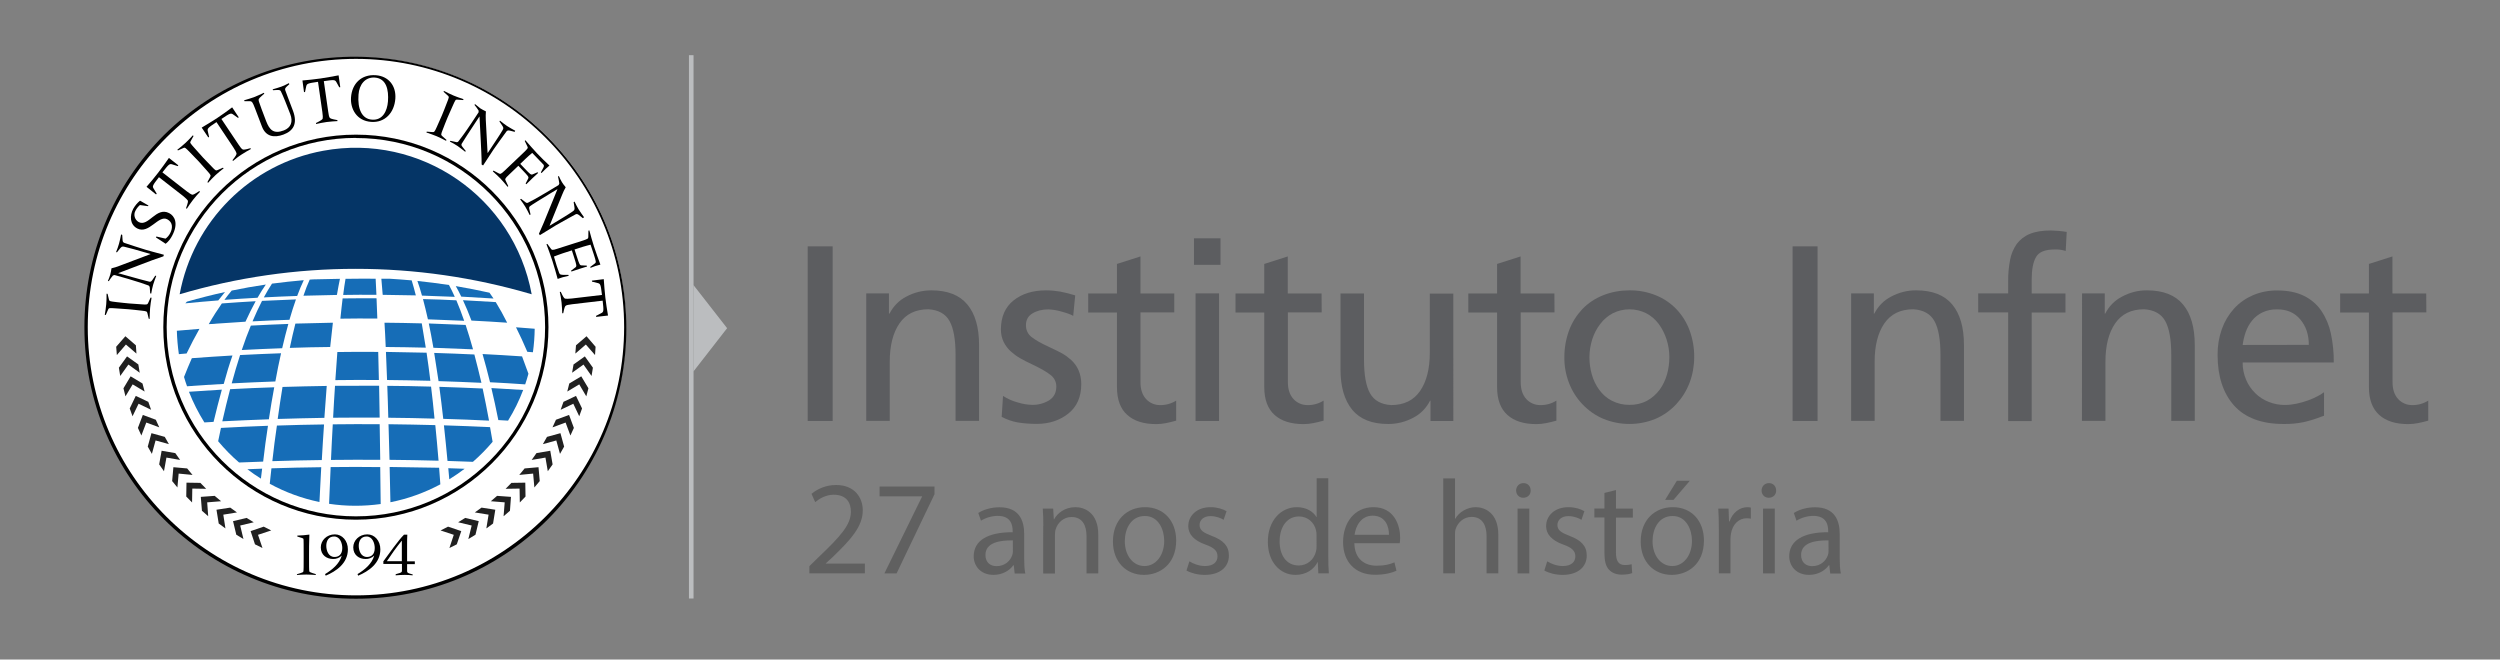 <?xml version="1.0" encoding="utf-8"?>
<!-- Generator: Adobe Illustrator 23.0.1, SVG Export Plug-In . SVG Version: 6.00 Build 0)  -->
<svg version="1.1" id="Layer_1" xmlns="http://www.w3.org/2000/svg" xmlns:xlink="http://www.w3.org/1999/xlink" x="0px" y="0px"
	 viewBox="0 0 2233.5 589.2" style="enable-background:new 0 0 2233.5 589.2;" xml:space="preserve">
<rect x="0" y="0" width="2233.5" height="589.2" fill="#808080" stroke="none"/>
<style type="text/css">
	.st0{fill:#5C5D60;}
	.st1{fill:#BBBDBF;}
	.st2{fill-rule:evenodd;clip-rule:evenodd;fill:#BBBDBF;}
	.st3{fill:#FFFFFF;}
	.st4{fill:#053566;}
	.st5{fill:#166DB7;}
	.st6{fill:#202020;}
	.st7{fill:#606060;}
</style>
<title>infnet_versão principal</title>
<path class="st0" d="M721.6,220.1h22.3v156h-22.3V220.1z"/>
<path class="st0" d="M773.9,262.1h20.3v18.1h0.5c3.3-6.5,8.5-11.9,15-15.2c6.8-3.7,14.5-5.6,22.3-5.6c14.5,0,25.2,4.2,32.2,12.6
	c7,8.4,10.5,20.5,10.5,36.3v67.7h-21v-59c0-13.7-1.8-23.8-5.4-30.2c-3.6-6.4-9.8-9.9-18.8-10.5c-11.5,0-20.1,4.2-25.9,12.6
	c-5.8,8.4-8.7,19.9-8.7,34.3v52.8h-21L773.9,262.1z"/>
<path class="st0" d="M896.1,353.7c4.1,2.7,8.7,4.7,13.4,5.9c4.1,1.3,8.4,2,12.7,2.1c5.3,0.1,10.5-1.3,15-4c4.3-2.7,6.5-6.8,6.5-12.3
	c0.1-4-1.8-7.9-5-10.3c-3.3-2.7-8.6-5.7-15.8-9.2c-4.8-2.2-8.6-4.2-11.4-5.8c-3-1.7-5.7-3.7-8.3-6c-2.7-2.4-4.9-5.3-6.5-8.5
	c-1.7-3.5-2.5-7.3-2.5-11.2c0-11.3,3.8-20,11.3-26s17.2-9,29-9c4.3,0,8.5,0.4,12.7,1.1c4.5,0.9,9,2,13.4,3.4l-1.8,18.3
	c-2.2-1.3-5.8-2.6-10.7-3.9c-3.7-1.1-7.5-1.7-11.4-1.9c-5.7,0-10.4,1.2-14.3,3.6c-3.7,2.1-5.9,6-5.8,10.3c-0.2,4.2,1.7,8.3,5,10.8
	c3.3,2.6,8.5,5.6,15.5,8.8c4.6,2.1,8.4,4,11.4,5.6c3.1,1.7,5.9,3.8,8.5,6.1c2.7,2.5,5,5.6,6.5,9c1.7,3.9,2.5,8.2,2.5,12.5
	c0,11.5-3.9,20.3-11.6,26.4s-17.1,9.2-28.2,9.2c-5.7,0-11.3-0.4-16.9-1.3c-5.1-0.9-9.9-2.6-14.4-5L896.1,353.7z"/>
<path class="st0" d="M1049.1,279.1h-30.2v62.4c0,6.4,1.7,11.4,5,15c3.2,3.5,7.8,5.5,12.6,5.4c5.1,0.1,10-1.3,14.3-4v17.9
	c-3.1,0.9-6.2,1.6-9,2.2c-2.9,0.6-5.9,0.9-8.8,0.9c-11.2,0-19.8-2.7-25.9-8.2c-6.1-5.4-9.2-13.7-9.2-24.9v-66.6h-25.7v-17h25.7
	v-26.4l21-6.7v33.1h30.2L1049.1,279.1z"/>
<path class="st0" d="M1090.4,236.6h-23.7v-23.7h23.7V236.6z M1068.1,262.1h21v114h-21V262.1z"/>
<path class="st0" d="M1180.8,279.1h-30.2v62.4c0,6.4,1.7,11.4,5,15c3.2,3.5,7.8,5.5,12.6,5.4c5.1,0.1,10-1.3,14.3-4v17.9
	c-3.1,0.9-6.2,1.6-9.1,2.2c-2.9,0.6-5.9,0.9-8.8,0.9c-11.2,0-19.8-2.7-25.9-8.2s-9.2-13.7-9.2-24.9v-66.6h-25.7v-17h25.7v-26.4
	l21-6.7v33.1h30.2L1180.8,279.1z"/>
<path class="st0" d="M1298.3,376.1H1278V358h-0.4c-3.3,6.5-8.5,11.9-15,15.2c-6.9,3.7-14.5,5.6-22.3,5.6c-14.5,0-25.2-4.2-32.2-12.7
	c-7-8.5-10.5-20.6-10.5-36.2v-67.7h21v59c0,13.7,1.8,23.8,5.4,30.2c3.6,6.4,9.8,9.9,18.8,10.5c11.5,0,20.1-4.2,25.9-12.6
	s8.7-19.9,8.7-34.3v-52.7h21V376.1z"/>
<path class="st0" d="M1388.8,279.1h-30.2v62.4c0,6.4,1.7,11.4,5,15c3.2,3.5,7.8,5.5,12.6,5.4c5.1,0.1,10-1.3,14.3-4v17.9
	c-3.1,0.9-6.2,1.6-9.1,2.2c-2.9,0.6-5.9,0.9-8.8,0.9c-11.2,0-19.8-2.7-25.9-8.2s-9.2-13.7-9.2-24.9v-66.6h-25.7v-17h25.7v-26.4
	l21-6.7v33.1h30.2L1388.8,279.1z"/>
<path class="st0" d="M1401.8,295.2c2.6-7.1,6.7-13.5,11.8-19c5.2-5.4,11.5-9.6,18.6-12.4c7.5-3,15.5-4.4,23.6-4.4
	c8-0.1,16,1.4,23.5,4.4c7,2.8,13.2,7,18.4,12.4c5.2,5.5,9.2,11.9,11.8,19c2.8,7.7,4.2,15.8,4.1,23.9c0,7.9-1.4,15.7-4.2,23
	c-2.7,7.1-6.8,13.6-12,19.2c-5.2,5.5-11.4,9.9-18.4,12.9c-14.9,6.1-31.6,6.1-46.5,0c-7.1-3-13.4-7.4-18.7-13
	c-5.3-5.5-9.4-12.1-12.1-19.2c-2.8-7.3-4.2-15.1-4.1-22.9C1397.6,310.9,1399,302.8,1401.8,295.2z M1422.1,334.5
	c1.4,4.9,3.6,9.6,6.6,13.7c3,4.1,6.8,7.5,11.3,9.8c4.9,2.5,10.3,3.8,15.8,3.7c5.4,0.1,10.8-1.1,15.7-3.7c4.4-2.4,8.2-5.8,11.2-9.8
	c3-4.1,5.2-8.8,6.6-13.7c1.4-5,2.1-10.2,2.1-15.4c0-5.4-0.8-10.7-2.5-15.9c-1.6-4.9-3.9-9.6-7-13.8c-3-4-6.8-7.3-11.3-9.6
	c-9.3-4.6-20.3-4.6-29.6,0c-4.4,2.3-8.3,5.6-11.3,9.6c-3.2,4.1-5.6,8.8-7.2,13.8c-1.6,5.1-2.5,10.5-2.5,15.9
	C1420,324.3,1420.7,329.5,1422.1,334.5z"/>
<path class="st0" d="M1601.5,220.1h22.3v156h-22.3V220.1z"/>
<path class="st0" d="M1653.8,262.1h20.3v18.1h0.4c3.3-6.5,8.5-11.9,15-15.2c6.9-3.7,14.6-5.7,22.4-5.6c14.4,0,25.2,4.2,32.2,12.6
	c7,8.4,10.5,20.5,10.5,36.3v67.7h-21v-59c0-13.7-1.8-23.8-5.4-30.2c-3.6-6.4-9.8-9.9-18.8-10.5c-11.5,0-20.1,4.2-25.9,12.6
	c-5.8,8.4-8.7,19.9-8.7,34.3v52.8h-21L1653.8,262.1z"/>
<path class="st0" d="M1794.1,279.1h-26.8v-17h26.8v-10.5c-0.1-6.5,0.5-13,1.7-19.4c0.9-5.1,3-9.9,5.9-14.2c3-4,7.1-7.2,11.7-9
	c5-2.1,11.3-3.1,18.9-3.1c4.7,0.1,9.4,0.5,14.1,1.3l-0.9,17c-3.3-1-6.7-1.5-10.1-1.3c-8.3,0-13.8,2.2-16.4,6.7s-3.9,11.2-3.9,20.3
	v12.3h30.2v17h-30.2v97h-21L1794.1,279.1z"/>
<path class="st0" d="M1860.1,262.1h20.3v18.1h0.4c3.3-6.5,8.5-11.9,15-15.2c6.9-3.7,14.5-5.7,22.3-5.6c14.4,0,25.2,4.2,32.2,12.6
	c7,8.4,10.5,20.5,10.5,36.3v67.7h-21v-59c0-13.7-1.8-23.8-5.4-30.2c-3.6-6.4-9.8-9.9-18.8-10.5c-11.5,0-20.1,4.2-25.9,12.6
	c-5.8,8.4-8.7,19.9-8.7,34.3v52.8h-21L1860.1,262.1z"/>
<path class="st0" d="M2076.3,371.4c-0.9,0.3-1.9,0.7-3.1,1.1c-4.8,1.9-9.8,3.4-14.9,4.6c-5.9,1.2-12,1.8-18,1.7
	c-19.7,0-34.4-5.5-44.3-16.4c-9.8-11-14.8-26-14.8-45.3c-0.1-7.9,1.2-15.7,3.8-23.1c2.4-6.8,6.1-13,10.9-18.3
	c4.7-5.2,10.5-9.2,17-12c6.9-2.9,14.3-4.3,21.8-4.2c9.2,0,17.1,1.6,23.6,4.8c6.3,3,11.7,7.7,15.6,13.4c4.1,6.1,7,13,8.5,20.2
	c1.8,8.5,2.7,17.2,2.6,25.9h-81.4c-0.1,5.3,1,10.5,3,15.3c1.9,4.6,4.7,8.7,8.3,12.2c3.4,3.4,7.6,6.1,12.1,7.8
	c4.5,1.8,9.3,2.7,14.2,2.7c3.5,0,6.9-0.4,10.3-1.1c3.5-0.7,6.9-1.7,10.3-2.9c3-1.1,5.9-2.3,8.7-3.8c2-1,4-2.2,5.8-3.6L2076.3,371.4z
	 M2062.7,308.1c0-9.1-2.5-16.6-7.6-22.7s-12-9.1-20.8-9c-4.5-0.1-8.9,0.8-13,2.7c-3.6,1.7-6.8,4.2-9.3,7.3
	c-2.5,3.1-4.4,6.6-5.7,10.3c-1.3,3.7-2.2,7.6-2.7,11.5L2062.7,308.1z"/>
<path class="st0" d="M2167.7,279.1h-30.2v62.4c0,6.4,1.7,11.4,5,15c3.2,3.5,7.8,5.5,12.6,5.4c5.1,0.1,10-1.3,14.3-4v17.9
	c-3.1,0.9-6.1,1.6-9.1,2.2c-2.9,0.6-5.9,0.9-8.8,0.9c-11.2,0-19.8-2.7-25.9-8.2s-9.2-13.7-9.2-24.9v-66.6h-25.7v-17h25.7v-26.4
	l21-6.7v33.1h30.2L2167.7,279.1z"/>
<polygon class="st1" points="619.6,534.7 615.5,534.7 615.5,49.3 619.6,49.3 619.6,534.7 "/>
<polygon class="st2" points="619.5,254.6 649.6,293.2 619.5,331.9 "/>
<path class="st3" d="M559.3,292.3c0-133.2-108-241.1-241.1-241.1S77.1,159.2,77.1,292.3S185,533.5,318.2,533.5
	S559.3,425.5,559.3,292.3z"/>
<path d="M318,534.9c-134,0-242.6-108.6-242.6-242.6c0-64.4,25.6-126.1,71.1-171.6c95.3-94.2,248.9-93.2,343.1,2.1
	c93.3,94.5,93.3,246.5,0,341C444.1,509.5,382.4,535,318,534.9z M318,52.6c-132.1,0-239.6,107.5-239.6,239.6S185.8,531.9,318,531.9
	s239.6-107.5,239.6-239.6S450.1,52.7,318,52.6z"/>
<path class="st4" d="M160.5,262.9c102.6-30.3,211.8-30.3,314.5,0c-16-86.8-99.4-144.3-186.3-128.2
	C223.6,146.7,172.6,197.7,160.5,262.9L160.5,262.9z"/>
<path class="st5" d="M471.1,314.3l5,0.4c1-7,1.5-14,1.6-21c-5.5-0.5-11.1-0.9-16.7-1.3C464.4,299.2,467.8,306.5,471.1,314.3z"/>
<path class="st5" d="M445.2,375.3c2.9,0.1,5.8,0.3,8.7,0.5c5.4-8.7,9.9-17.9,13.5-27.4c-9.4-0.6-18.9-1.2-28.4-1.7
	C441.2,355.8,443.2,365.3,445.2,375.3z"/>
<path class="st5" d="M431.1,316.3c2.3,7.9,4.5,16.3,6.7,25.2c10.5,0.5,21,1.2,31.4,1.9c1.1-3.1,2-6.3,2.9-9.5
	c-1.9-5.4-3.8-10.5-5.7-15.5C454.7,317.6,442.9,316.9,431.1,316.3z"/>
<path class="st5" d="M401.4,428.2c4.7-2.9,9.3-6.1,13.7-9.4c-4.9-0.2-9.7-0.4-14.6-0.5C400.8,421.5,401.1,424.9,401.4,428.2z"/>
<path class="st5" d="M413.6,268.2c2.6,5.5,5.1,11.6,7.6,18.2c10.7,0.5,21.4,1.2,31.9,1.9c-3.3-6.6-6.7-12.7-10.2-18.4
	C433.2,269.3,423.5,268.7,413.6,268.2z"/>
<path class="st5" d="M412.1,265c9.7,0.5,19.2,1.1,28.8,1.7c-1.2-1.8-2.4-3.5-3.6-5.2c-10-2.2-20-4.2-30.1-5.9
	C408.9,258.6,410.5,261.7,412.1,265z"/>
<path class="st5" d="M396.6,380c1.1,10.2,2.2,20.8,3.2,31.8c7.6,0.2,15.1,0.5,22.7,0.8c6.3-5.5,12.2-11.5,17.6-17.9
	c-0.7-4.4-1.5-8.8-2.3-13.1C424.3,381,410.5,380.4,396.6,380z"/>
<path class="st5" d="M396,374.2c13.7,0.4,27.3,0.9,40.9,1.6c-1.8-10-3.8-19.6-5.7-28.7c-12.8-0.6-25.7-1.1-38.7-1.5
	C393.7,354.7,394.9,364.2,396,374.2z"/>
<path class="st5" d="M348.1,417.2c0.2,10.1,0.5,20.7,0.7,31.5c15.6-3.1,30.6-8.5,44.6-16c-0.4-5-0.8-9.9-1.1-14.8
	C377.6,417.6,362.9,417.4,348.1,417.2z"/>
<path class="st5" d="M347.1,379c0.3,10.1,0.6,20.7,0.9,31.8c14.6,0.1,29.2,0.4,43.8,0.8c-0.9-11.1-1.9-21.7-2.9-31.8
	C375,379.4,361.1,379.2,347.1,379z"/>
<path class="st5" d="M423.8,316.7c-11.9-0.6-23.9-1-35.9-1.4c1.3,7.9,2.6,16.3,3.9,25.2c12.8,0.4,25.6,0.9,38.3,1.5
	C428,333.1,425.9,324.6,423.8,316.7z"/>
<path class="st5" d="M422.6,312.1c-2.1-7.8-4.4-15-6.6-21.8c-10.9-0.5-21.9-0.9-32.9-1.3c1.4,6.8,2.8,14,4.1,21.7
	C399,311.1,410.8,311.6,422.6,312.1z"/>
<path class="st5" d="M414.7,286.6c-2.3-6.6-4.6-12.7-7-18.3c-9.9-0.5-19.8-0.9-29.8-1.1c1.5,5.5,2.9,11.6,4.4,18.1
	C393.1,285.7,403.9,286.1,414.7,286.6z"/>
<path class="st5" d="M376.8,288.9c-11-0.3-22.1-0.5-33.3-0.6c0.4,6.7,0.8,14,1.1,21.7c12,0.1,23.9,0.3,35.8,0.6
	C379.2,302.9,378,295.6,376.8,288.9z"/>
<path class="st5" d="M377,264.1c9.8,0.3,19.6,0.7,29.3,1.1c-1.7-3.8-3.4-7.3-5.2-10.6c-9.3-1.4-18.7-2.6-28.2-3.6
	C374.3,255,375.7,259.3,377,264.1z"/>
<path class="st5" d="M340.7,249c0.4,4.3,0.8,9.1,1.2,14.4c9.9,0.1,19.8,0.3,29.6,0.5c-1.2-4.9-2.5-9.4-3.7-13.4
	c-6.7-0.6-13.3-1.1-20-1.5L340.7,249z"/>
<path class="st5" d="M385.1,345.4c-13-0.4-26-0.6-39.1-0.7c0.3,9,0.7,18.6,0.9,28.5c13.8,0.1,27.6,0.4,41.3,0.8
	C387.3,364,386.2,354.5,385.1,345.4z"/>
<path class="st5" d="M381.1,315.1c-12.1-0.3-24.2-0.5-36.3-0.7c0.4,7.9,0.7,16.3,1,25.1c12.9,0.1,25.8,0.4,38.7,0.7
	C383.4,331.4,382.3,323,381.1,315.1z"/>
<path class="st5" d="M299.3,344.7c-0.6,9.1-1.2,18.6-1.7,28.5c13.9-0.1,27.8-0.2,41.6-0.1c-0.2-10-0.4-19.5-0.5-28.5
	C325.5,344.6,312.4,344.6,299.3,344.7z"/>
<path class="st5" d="M338.5,339.5c-0.2-8.9-0.4-17.3-0.6-25.1c-12.1-0.1-24.3-0.1-36.5,0.1c-0.6,7.9-1.2,16.3-1.8,25.1
	C312.6,339.4,325.6,339.4,338.5,339.5z"/>
<path class="st5" d="M336.3,263.4c-0.2-5.3-0.5-10.1-0.7-14.4c-9-0.1-17.9,0-26.9,0.1c-0.7,4.3-1.5,9-2.1,14.4
	C316.5,263.3,326.4,263.3,336.3,263.4z"/>
<path class="st5" d="M337.1,284.6c-0.2-6.5-0.4-12.6-0.7-18.1c-10.1-0.1-20.2,0-30.3,0.1c-0.7,5.5-1.3,11.5-2,18.1
	C315.1,284.5,326.1,284.5,337.1,284.6z"/>
<path class="st5" d="M297.3,379.1c-0.6,10.1-1.1,20.7-1.6,31.8c14.7-0.2,29.4-0.2,44-0.1c-0.1-11-0.3-21.6-0.5-31.8
	C325.3,378.9,311.3,378.9,297.3,379.1z"/>
<path class="st5" d="M271.1,264.2c10-0.3,19.9-0.5,29.9-0.7c0.9-5.3,1.8-10.1,2.7-14.4c-7.9,0.1-15.9,0.3-23.8,0.5l-3.2,0.2
	C274.7,254.1,272.9,258.9,271.1,264.2z"/>
<path class="st5" d="M295.4,417.3c-0.5,10.5-0.9,21.5-1.4,32.8c15.3,2.3,30.8,2.3,46.1,0.2c-0.1-11.4-0.2-22.4-0.4-33
	C325,417.1,310.2,417.1,295.4,417.3z"/>
<path class="st5" d="M243.3,412c14.7-0.5,29.4-0.8,44.2-1c0.6-11,1.3-21.6,2-31.8c-14,0.2-28,0.5-42.1,1
	C245.9,390.3,244.5,400.9,243.3,412z"/>
<path class="st5" d="M242.5,418.4c-0.5,4.5-1,9.1-1.5,13.8c13.9,7.6,28.9,13.1,44.4,16.3c0.5-10.7,1.1-21.1,1.6-31.1
	C272.2,417.6,257.4,417.9,242.5,418.4z"/>
<path class="st5" d="M263.9,289.1c-1.7,6.7-3.4,14-5,21.7c12-0.4,24.1-0.7,36.1-0.8c0.8-7.7,1.6-14.9,2.4-21.7
	C286.2,288.5,275.1,288.8,263.9,289.1z"/>
<path class="st5" d="M248.1,374.3c13.9-0.4,27.8-0.8,41.7-1c0.7-10,1.4-19.5,2.1-28.5c-13.2,0.2-26.3,0.5-39.5,0.9
	C250.9,354.8,249.5,364.3,248.1,374.3z"/>
<path class="st5" d="M235.7,265.7c9.9-0.5,19.9-1,29.8-1.3c1.9-5.2,3.9-9.9,5.9-14.1c-9.5,0.8-18.9,1.9-28.4,3.1
	C240.6,257.1,238.1,261.2,235.7,265.7z"/>
<path class="st5" d="M258.6,285.7c1.9-6.6,3.8-12.6,5.8-18.2c-10.1,0.4-20.2,0.8-30.3,1.3c-2.9,5.6-5.7,11.7-8.5,18.3
	C236.5,286.5,247.5,286.1,258.6,285.7z"/>
<path class="st5" d="M200.5,267.9c9.8-0.7,19.7-1.4,29.6-1.9c2.4-4.3,4.9-8.2,7.4-11.8c-10.2,1.5-20.4,3.3-30.5,5.4
	C204.8,262.2,202.6,265,200.5,267.9z"/>
<path class="st5" d="M216,312.7c12-0.6,24-1.2,36.1-1.6c1.8-7.7,3.6-15,5.5-21.7c-11.2,0.4-22.4,0.9-33.5,1.5
	C221.3,297.6,218.6,304.9,216,312.7z"/>
<path class="st5" d="M205.6,347.7c-2.4,9.1-4.7,18.7-7,28.7c13.9-0.7,27.7-1.3,41.6-1.8c1.5-10,3.1-19.5,4.8-28.6
	C231.9,346.4,218.7,347,205.6,347.7z"/>
<path class="st5" d="M251.1,315.6c-12.2,0.4-24.4,1-36.6,1.6c-2.6,8-5.1,16.4-7.5,25.3l0,0c13-0.7,26-1.2,39-1.7
	C247.6,331.9,249.3,323.5,251.1,315.6z"/>
<path class="st5" d="M239.4,380.4c-14,0.5-28,1.1-42,1.9c-0.8,3.9-1.7,7.9-2.5,11.9c5.7,6.8,11.9,13.2,18.7,19
	c7.2-0.3,14.3-0.6,21.5-0.8C236.4,401.2,237.8,390.6,239.4,380.4z"/>
<path class="st5" d="M221,419.2c3.9,3,7.9,5.8,12.1,8.4c0.3-3,0.7-6,1.1-8.9C229.8,418.8,225.4,419,221,419.2z"/>
<path class="st5" d="M228.4,269.1c-10.1,0.6-20.2,1.2-30.2,2c-4,5.7-7.9,11.8-11.7,18.5c10.9-0.8,21.9-1.5,32.8-2.2
	C222.3,280.9,225.3,274.7,228.4,269.1z"/>
<path class="st5" d="M165.6,271c9.7-1,19.5-1.8,29.4-2.6c2-2.6,4-5.1,6-7.5c-11.4,2.5-22.8,5.4-34,8.6
	C166.5,270,166.1,270.5,165.6,271z"/>
<path class="st5" d="M207.7,317.6c-12.1,0.7-24.3,1.5-36.3,2.4c-2.4,5.4-4.7,11-7,16.8c0.8,2.8,1.7,5.5,2.7,8.3
	c10.9-0.8,21.8-1.5,32.8-2.1C202.3,334,204.9,325.5,207.7,317.6z"/>
<path class="st5" d="M178.2,293.8c-6.8,0.5-13.5,1.1-20.2,1.7c0.2,7,0.8,14,1.8,20.9c2.3-0.2,4.6-0.4,6.9-0.6
	C170.4,308.1,174.3,300.7,178.2,293.8z"/>
<path class="st5" d="M198.2,348.1c-9.8,0.6-19.6,1.2-29.4,1.9c3.7,9.5,8.4,18.7,13.8,27.4c2.7-0.2,5.5-0.4,8.2-0.5
	C193.2,366.8,195.7,357.2,198.2,348.1z"/>
<path d="M318,464.3c-94.9,0-172.1-77.2-172.1-172s77.2-172,172.1-172s172,77.2,172,172S412.8,464.3,318,464.3z M318,123.2
	c-93.2,0-169.1,75.8-169.1,169S224.8,461.3,318,461.3s169-75.8,169-169s-75.8-169-169-169V123.2z"/>
<polygon class="st6" points="172,424.3 159.6,423.1 158.5,435.5 153.8,429.8 154.9,417.4 167.2,418.5 "/>
<polygon class="st6" points="184.2,436.7 171.8,436.5 171.6,448.9 166.4,443.6 166.6,431.2 179,431.4 "/>
<polygon class="st6" points="197.5,447.8 185.1,448.8 186,461.2 180.4,456.3 179.4,443.9 191.8,443 "/>
<polygon class="st6" points="211.7,457.8 199.5,459.8 201.4,472.1 195.4,467.7 193.4,455.4 205.7,453.5 "/>
<polygon class="st6" points="226.7,466.6 214.6,469.5 217.5,481.6 211.1,477.7 208.2,465.6 220.3,462.7 "/>
<polygon class="st6" points="242.3,473.9 230.5,477.8 234.5,489.6 227.8,486.3 223.9,474.5 235.6,470.5 "/>
<polygon class="st6" points="124.8,333 114.7,325.7 107.4,335.9 106.2,328.5 113.5,318.4 123.6,325.6 "/>
<polygon class="st6" points="129.2,349.8 118.5,343.4 112.1,354.1 110.3,346.9 116.7,336.2 127.3,342.6 "/>
<polygon class="st6" points="135,366.1 123.8,360.7 118.4,371.9 115.9,364.9 121.3,353.7 132.5,359 "/>
<polygon class="st6" points="142.3,381.8 130.7,377.5 126.3,389.1 123.2,382.3 127.6,370.7 139.2,375 "/>
<polygon class="st6" points="150.9,396.8 139,393.5 135.7,405.5 132,399 135.3,387 147.2,390.3 "/>
<polygon class="st6" points="160.9,410.9 148.7,408.8 146.5,421 142.2,414.9 144.4,402.7 156.6,404.8 "/>
<polygon class="st6" points="121.9,315.9 112.5,307.8 104.4,317.2 103.8,309.8 112,300.4 121.4,308.5 "/>
<polygon class="st6" points="463.9,424.3 476.3,423.1 477.4,435.5 482.2,429.8 481.1,417.4 468.7,418.5 "/>
<polygon class="st6" points="451.7,436.7 464.2,436.5 464.4,448.9 469.5,443.6 469.3,431.2 456.9,431.4 "/>
<polygon class="st6" points="438.5,447.8 450.9,448.8 449.9,461.2 455.6,456.3 456.5,443.9 444.1,443 "/>
<polygon class="st6" points="424.2,457.8 436.5,459.8 434.5,472.1 440.5,467.7 442.5,455.4 430.2,453.5 "/>
<polygon class="st6" points="409.3,466.6 421.4,469.5 418.4,481.6 424.8,477.7 427.7,465.6 415.6,462.7 "/>
<polygon class="st6" points="393.6,473.9 405.4,477.8 401.5,489.6 408.1,486.3 412.1,474.5 400.3,470.5 "/>
<polygon class="st6" points="511.1,333 521.3,325.7 528.5,335.9 529.7,328.5 522.5,318.4 512.4,325.6 "/>
<polygon class="st6" points="506.8,349.8 517.5,343.4 523.8,354.1 525.7,346.9 519.3,336.2 508.6,342.6 "/>
<polygon class="st6" points="500.9,366.1 512.2,360.7 517.5,371.9 520,364.9 514.6,353.7 503.4,359 "/>
<polygon class="st6" points="493.6,381.8 505.3,377.5 509.6,389.1 512.7,382.3 508.4,370.7 496.7,375 "/>
<polygon class="st6" points="485,396.8 497,393.5 500.3,405.5 504,399 500.7,387 488.7,390.3 "/>
<polygon class="st6" points="475,410.9 487.3,408.8 489.4,421 493.7,414.9 491.6,402.7 479.3,404.8 "/>
<polygon class="st6" points="514,315.9 523.4,307.8 531.6,317.2 532.1,309.8 524,300.4 514.6,308.5 "/>
<path d="M265.6,478.5c3.6-0.1,7.2-0.4,10.8-0.9c-0.3,6.9-0.3,13.4-0.3,19.8c0,7.3,0,12.7,0.3,13.2s1.3,0.9,2.8,1.4l2.9,0.9v0.8
	c-3-0.2-5.8-0.4-8.4-0.4s-5.4,0.2-8.4,0.4V513l2.9-0.9c1.5-0.5,2.5-0.8,2.8-1.4s0.3-5.9,0.3-13.2c0-9.1,0-15.8-0.2-16.1
	c-0.4-0.6-2.1-1-3.7-1.5l-1.8-0.6V478.5z"/>
<path d="M290.4,512.9c6.3-3.8,12.8-9.1,14.9-16.4v-0.1c-2.1,2-4.9,3.1-7.7,3c-5.8,0-11-3.5-11-10.4c0-6.1,5.2-11.6,12.6-11.6
	c6.5,0,11.6,5.7,11.6,13.4c0,12.6-10.6,19.6-19.8,23.5L290.4,512.9z M291.5,487.6c0,4.1,1.8,10,7.4,10c3.6,0,6.9-2.1,6.9-8
	c0-4.3-2.1-10.3-7.3-10.3C293.5,479.3,291.5,483.3,291.5,487.6L291.5,487.6z"/>
<path d="M319.4,512.9c6.3-3.8,12.8-9.1,14.9-16.4v-0.1c-2.1,2-4.9,3.1-7.7,3c-5.8,0-11-3.5-11-10.4c0-6.1,5.2-11.6,12.6-11.6
	c6.5,0,11.6,5.7,11.6,13.4c0,12.6-10.6,19.6-19.8,23.5L319.4,512.9z M320.5,487.6c0,4.1,1.8,10,7.4,10c3.6,0,6.9-2.1,6.9-8
	c0-4.3-2.1-10.3-7.3-10.3C322.5,479.3,320.5,483.3,320.5,487.6L320.5,487.6z"/>
<path d="M342.4,501.6c4.5-6.1,13.7-19.1,18.5-23.9h3c-0.2,3-0.2,5.9-0.2,8.8v15h6.9v2.5h-6.9v6c0,1.5,0.4,1.8,2.5,2.5l2.5,0.7v0.8
	c-2.3-0.2-4.7-0.4-7-0.4c-2.7,0-5.5,0.2-8.2,0.4V513l3.4-1c1.8-0.6,2.2-1,2.2-2.2v-6h-16.6V501.6z M358.9,483.2h-0.1
	c-4.7,5.8-9.1,12-13.2,18.2h13.4V483.2z"/>
<path d="M132.9,284.8l-1.2-5c-0.4-1.6-0.7-1.8-5.5-2.3c-3.8-0.4-7.6-0.9-11.3-1.2s-7.6-0.5-11.3-0.8c-5.9-0.4-6.3-0.4-6.9,0.8
	l-2.2,5.1l-0.9-0.1c0.5-3,1-6,1.3-9.5c0.3-3.1,0.3-6.2,0.3-9.4l0.9,0.1l1.3,5.4c0.3,1.2,0.8,1.3,6.6,2c3.8,0.4,7.6,0.9,11.3,1.2
	s7.6,0.5,11.3,0.8c4.8,0.4,5.1,0.2,5.8-1.3l2.1-4.7l0.9,0.1c-0.5,2.9-1.1,6.5-1.3,9.3c-0.3,3.1-0.4,6.8-0.4,9.6L132.9,284.8z"/>
<path d="M109.2,209.9l0.3,4.5c0.1,1.5,0.5,2.2,1.6,2.6c4.8,1.6,15.4,5.1,18.9,6.1c2.5,0.7,9.4,2.7,16.4,4.5L146,229
	c-6.8,2.2-13.5,4.8-20.3,7.4l-20,7.6v0.1l6.8,1.9c8,2.3,19.9,5.5,21.1,5.7c1,0.1,1.6-0.2,2.7-1.8l2.4-3.6l0.9,0.2
	c-1,2.6-2,5.2-2.8,7.9c-0.8,2.7-1.2,5.2-1.7,7.9l-0.9-0.2l-0.4-5.1c0-0.8-0.4-1.5-1-1.9c-1.9-0.8-10.8-3.8-18.5-6l-12-3.4l-1.4,0.4
	c-1.3,1.6-2.6,3.3-3.7,5.1l-0.8-0.2c0.8-1.8,1.5-3.7,2.1-5.7c0.5-1.8,0.8-3.7,1.1-5.6c2.4-0.5,4.8-1.3,7.1-2.2l27.8-10.5l-0.1-0.1
	l-14.6-4.2c-2.9-0.8-5.9-1.6-8.9-2.3c-1.7-0.4-2.3,0-3.6,1.5l-2.8,3.5l-0.8-0.2c1-2.4,1.9-4.9,2.6-7.4c0.8-2.7,1.3-5.5,1.9-8.4
	L109.2,209.9z"/>
<path d="M139.3,212.1l0.4-0.8l8.2,1.9c1.8-1.3,3.2-3,4.2-5c2.3-4.5,2.4-9.6-2.7-12.3c-7.9-4.1-16.3,13.7-26.8,8.2
	c-6.7-3.5-6.8-11.5-3.6-17.5c1.6-2.8,3.6-5.3,6.1-7.3l7.5,4.3l-0.3,0.6l-7.3-1c-1.6,1.4-3,3.1-4,5.1c-2,3.6-0.6,8.1,2.9,10.1
	c8.8,4.6,15.6-14,27.2-8c4.9,2.5,8.5,9.1,2.8,20c-1.4,2.8-3.4,5.4-5.9,7.4L139.3,212.1z"/>
<path d="M130.9,166.9c3.6-4.1,7.1-8.3,10.4-12.6s6.5-8.7,9.6-13.2l8.4,6.6l-0.5,0.7l-5.1-1.6c-2.2-0.6-2.8-0.3-8.6,7.2l21.6,16.8
	c2.5,1.9,3.9,2.8,4.8,3.1s2.3-0.4,6.5-3.2l0.7,0.6c-2,2.2-3.9,4.2-6.3,7.3s-3.9,5.4-5.5,7.9l-0.7-0.5c1.7-4.7,2-6.3,1.5-7
	s-1.7-1.9-4.1-3.9l-21.6-16.8c-5.8,7.4-6,8.1-4.8,10.1l2.8,4.6l-0.6,0.7L130.9,166.9z"/>
<path d="M185.3,162.7l2.4-4.5c0.8-1.5,0.7-1.8-2.5-5.4c-2.5-2.8-5-5.7-7.6-8.5s-5.3-5.5-7.9-8.2c-4.1-4.2-4.5-4.5-5.6-4l-5.1,2.3
	l-0.6-0.6c2.4-1.9,4.8-3.8,7.4-6.2c2.3-2.1,4.4-4.4,6.5-6.7l0.6,0.6l-2.7,4.9c-0.6,1.1-0.3,1.5,3.6,5.9c2.5,2.8,5,5.7,7.6,8.5
	s5.3,5.5,7.9,8.2c3.3,3.5,3.6,3.6,5.2,2.9l4.7-2.1l0.6,0.6c-2.3,1.8-5.2,4.1-7.2,6c-2.3,2.1-4.8,4.8-6.7,6.9L185.3,162.7z"/>
<path d="M180.2,114c4.7-2.8,9.3-5.6,13.9-8.6s8.9-6.2,13.3-9.5l5.9,8.9l-0.7,0.5l-4.4-3.1c-1.9-1.3-2.6-1.2-10.4,4.1L213,129
	c1.7,2.6,2.8,3.9,3.6,4.4s2.3,0.4,7.1-1l0.5,0.7c-2.6,1.4-5,2.8-8.3,4.9s-5.4,3.9-7.7,5.8l-0.5-0.7c3.1-3.9,3.8-5.3,3.6-6.2
	s-1-2.4-2.7-5l-15.2-22.8c-7.9,5.2-8.2,5.8-7.8,8l1.2,5.2l-0.7,0.5L180.2,114z"/>
<path d="M258.5,75.2l-2.2,2c-1.3,1.2-1.9,2.1-1.5,3.3c1.1,3.3,3.1,8.1,7,18.6c4.2,11.4,0.3,17.8-8.5,21.1
	c-8.5,3.2-15.9,1.8-19.3-7.2l-6.3-16.5c-1.9-4.9-2.5-6-4.4-6.1h-4.9l-0.3-0.8c3-0.9,5.8-1.7,8.6-2.7c3.1-1.2,6.1-2.6,9.1-4l0.3,0.8
	l-2.3,2c-2.8,2.5-3.1,2.9-2.5,5c1.1,3.5,3.1,8.6,6.5,17.6c2.9,7.5,6.5,11.8,15.8,8.2c6.2-2.4,8.4-7.6,5.7-14.6
	c-2.8-7.2-6.4-16.5-8.4-20.4c-0.5-1-1.6-1.2-3.4-1.1l-3.6,0.2l-0.3-0.8c2.6-0.7,5.2-1.5,7.8-2.4c2.2-0.8,4.4-2,6.7-3.1L258.5,75.2z"
	/>
<path d="M270.2,71.9c5.5-0.5,10.8-1,16.2-1.8s10.7-1.8,16.1-2.8l1.5,10.6l-0.9,0.1l-2.6-4.7c-1.2-2-1.8-2.2-11.2-0.8l3.9,27.1
	c0.4,3.1,0.8,4.7,1.3,5.5s1.9,1.3,6.9,2.2l0.1,0.9c-3,0.2-5.7,0.3-9.6,0.8s-6.6,1.2-9.5,1.8l-0.1-0.9c4.5-2.2,5.8-3.2,6-4
	s0.1-2.6-0.3-5.7l-3.9-27.1c-9.3,1.3-9.9,1.7-10.5,3.9l-1.1,5.2l-0.9,0.1L270.2,71.9z"/>
<path d="M313.6,87c0.9-12.5,9.4-20.7,22.1-19.8c11.5,0.8,18.3,9.5,17.5,20.9c-0.9,12.4-9.1,21.7-21.6,20.8
	C318.6,108,312.9,97.2,313.6,87z M346.6,90.7c0.8-10.5-1.4-20.6-11.7-21.4c-8.7-0.6-14,6.3-14.6,15.2c-1,12.9,3,21.8,12.1,22.4
	C341.9,107.6,345.9,99.2,346.6,90.7L346.6,90.7z"/>
<path d="M381.2,117.6l5.1,0.4c1.7,0.1,1.9-0.1,3.9-4.5c1.5-3.4,3.1-6.9,4.6-10.4s2.8-7,4.2-10.6c2.2-5.5,2.3-5.9,1.4-6.8l-4.1-3.7
	l0.3-0.8c2.7,1.4,5.4,2.8,8.7,4.2c2.9,1.2,5.8,2.2,8.8,3.2l-0.3,0.8l-5.5-0.4c-1.3-0.1-1.5,0.3-3.9,5.7c-1.5,3.4-3.1,6.9-4.6,10.4
	s-2.8,7.1-4.2,10.6c-1.8,4.5-1.7,4.8-0.5,5.9l3.8,3.4l-0.4,0.8c-2.6-1.4-5.9-3-8.4-4.1c-2.9-1.2-6.4-2.4-9.1-3.3L381.2,117.6z"/>
<path d="M459.8,117.8l-4.3-1.1c-1.4-0.3-2.3-0.2-3,0.7c-3,4.1-9.5,13.1-11.6,16.2c-1.4,2.1-5.4,8.2-9.3,14.2l-1.3-0.8
	c0-7.2-0.5-14.4-0.8-21.5l-1.1-21.3l-0.1-0.1l-3.9,5.9c-4.6,6.9-11.3,17.3-11.9,18.4c-0.5,1.1-0.3,1.6,0.9,3.1l2.7,3.4l-0.5,0.7
	c-2.2-1.7-4.4-3.5-6.7-5.1s-4.6-2.8-7-4l0.5-0.7l5,1.1c0.7,0.3,1.5,0.1,2-0.4c1.3-1.5,6.9-9.1,11.3-15.8l6.9-10.4v-1.5
	c-1.1-1.8-2.4-3.5-3.7-5.1l0.5-0.7c1.5,1.3,3.1,2.6,4.7,3.8c1.6,1,3.3,1.9,5,2.7c-0.2,2.5-0.2,4.9-0.1,7.4l1.6,29.7h0.2l8.4-12.7
	c1.7-2.5,3.3-5.1,4.9-7.8c0.9-1.5,0.7-2.2-0.4-3.9l-2.5-3.7l0.5-0.7c2,1.6,4.1,3.3,6.2,4.7c2.4,1.6,4.9,2.9,7.4,4.3L459.8,117.8z"/>
<path d="M440.9,152.4l4.5,2.4c1.6,0.9,2,0.9,5.5-2.4l16.5-15.7c4.3-4.1,4.5-4.5,3.8-5.8l-2.4-5l0.6-0.6c3.6,4.2,7,8,10.5,11.8
	s7.3,7.3,11,10.8c-1.1,0.9-2.2,1.9-3.3,2.9c-1.3,1.2-2.5,2.5-3.8,3.8l-0.6-0.6l2.3-4.3c0.9-1.8,0.4-2.4-0.9-3.6l-9.1-9.5
	c-1.9,1.6-3.9,3.2-5.7,5l-5,4.8l3.8,4c5.2,5.5,5.8,5.9,7.2,5.4l4.4-1.9l0.6,0.6c-1.8,1.6-3.5,3.2-5.2,4.8c-1.9,1.8-3.5,3.5-5.4,5.3
	l-0.6-0.6l2.3-4.5c0.6-1.4,0.2-2-5-7.4l-3.8-4l-8.6,8.2c-3.5,3.3-3.5,3.7-2.6,5.4l2.2,4.6l-0.6,0.6c-2.2-2.6-3.8-4.7-6.4-7.4
	c-2.1-2.2-4.4-4.2-6.8-6.4L440.9,152.4z"/>
<path d="M520.7,194.9l-3.5-2.8c-1.2-0.9-2-1.1-3-0.6c-4.5,2.5-14.2,7.8-17.4,9.7c-2.2,1.3-8.4,5.1-14.5,8.9l-0.8-1.3
	c3-6.5,5.7-13.2,8.4-19.9l8.1-19.8L498,169l-6,3.6c-7.1,4.3-17.6,10.8-18.5,11.6c-0.8,0.7-1,1.3-0.5,3.2l1,4.2l-0.8,0.5
	c-1.2-2.5-2.5-5-3.9-7.4s-3-4.4-4.6-6.6l0.8-0.5l4,3.1c0.5,0.5,1.3,0.7,2,0.5c1.9-0.8,10.1-5.3,17-9.5l10.6-6.4l0.6-1.4
	c-0.3-2.1-0.7-4.2-1.2-6.2l0.8-0.4c0.8,1.9,1.7,3.7,2.7,5.4c1,1.6,2.1,3.1,3.4,4.6c-1.2,2.1-2.3,4.4-3.2,6.7l-11.2,27.6h0.2l13-7.9
	c2.6-1.6,5.2-3.2,7.7-5c1.4-1,1.6-1.7,1.3-3.7l-0.7-4.4l0.8-0.5c1.1,2.3,2.3,4.7,3.6,6.9c1.5,2.4,3.2,4.7,4.9,7.1L520.7,194.9z"/>
<path d="M519.6,215.3c5.6-1.8,6-2.1,6-3.6l0.1-5.6l0.8-0.3c1.4,5,2.6,9.7,4.1,14.2c1.8,5.7,3.9,11.2,5.8,16.4
	c-1.5,0.4-3.7,1-4.6,1.3s-2.9,1.1-4.2,1.6l-0.3-0.8l4-3c1.5-1.1,1.3-1.6-0.9-8.5c-1.1-3.5-2.1-6.2-2.8-8.4c-2.1,0.6-4.4,1.1-6.9,1.9
	l-7.4,2.4l2,6.2c2.3,7.2,2.7,7.9,4.2,8l4.7,0.2l0.3,0.8c-2.3,0.7-4.6,1.4-6.8,2.1c-2.5,0.8-4.7,1.6-7.2,2.4l-0.3-0.8l4-3
	c1.1-1,1-1.7-1.3-8.9l-2-6.2l-8.1,2.6c-2.8,0.9-5.4,2-7.9,2.9c0.9,2.8,1.6,5.7,2.5,8.4c2.1,6.4,2.4,7.3,3.3,7.6
	c1.1,0.4,3.3,0.5,7.1,0.4l0.3,0.8c-1.8,0.4-3.6,0.8-5.4,1.3l-4.5,1.5c-0.8-3.2-3.5-12.5-4.6-15.8c-1.7-5.3-3.8-10.9-5.4-15.2
	l0.8-0.3l3,4.1c1.1,1.5,1.4,1.7,6,0.2L519.6,215.3z"/>
<path d="M539.4,249.4c0.4,5.5,0.8,10.9,1.4,16.3s1.5,10.8,2.4,16.2l-10.6,1.2l-0.1-0.9l4.8-2.5c2-1.1,2.2-1.8,1.1-11.1l-27.2,3.2
	c-3.1,0.4-4.7,0.7-5.6,1.2s-1.4,1.9-2.4,6.8l-0.9,0.1c-0.1-3-0.2-5.7-0.6-9.6s-1-6.6-1.6-9.5l0.9-0.1c2.1,4.6,3,5.9,3.9,6.1
	s2.6,0.2,5.7-0.1l27.2-3.2c-1.1-9.4-1.4-10-3.7-10.6l-5.2-1.3l-0.1-0.9L539.4,249.4z"/>
<g>
	<path class="st7" d="M723.1,512.3v-6.5l8.2-8c19.8-18.9,28.8-28.9,28.9-40.6c0-7.9-3.8-15.2-15.4-15.2c-7.1,0-12.9,3.6-16.5,6.6
		l-3.3-7.4c5.4-4.5,13-7.9,22-7.9c16.7,0,23.8,11.5,23.8,22.6c0,14.3-10.4,25.9-26.8,41.7l-6.2,5.7v0.2h34.9v8.7H723.1z"/>
	<path class="st7" d="M834.9,434.6v6.9L801,512.3h-10.9l33.7-68.7v-0.2h-38v-8.7H834.9z"/>
	<path class="st7" d="M906.5,512.3l-0.8-7.3h-0.4c-3.2,4.5-9.4,8.6-17.7,8.6c-11.7,0-17.7-8.2-17.7-16.6c0-14,12.4-21.6,34.8-21.5
		v-1.2c0-4.8-1.3-13.4-13.2-13.4c-5.4,0-11,1.7-15.1,4.3l-2.4-6.9c4.8-3.1,11.7-5.1,19-5.1c17.7,0,22,12.1,22,23.7v21.6
		c0,5,0.2,9.9,1,13.9H906.5z M904.9,482.8c-11.5-0.2-24.5,1.8-24.5,13c0,6.8,4.5,10,9.9,10c7.5,0,12.3-4.8,14-9.7
		c0.4-1.1,0.6-2.3,0.6-3.3V482.8z"/>
	<path class="st7" d="M932.1,470.1c0-6-0.1-10.9-0.5-15.7h9.3l0.6,9.6h0.2c2.9-5.5,9.6-10.9,19.1-10.9c8,0,20.4,4.8,20.4,24.6v34.6
		h-10.5V479c0-9.3-3.5-17.1-13.4-17.1c-6.9,0-12.3,4.9-14.1,10.8c-0.5,1.3-0.7,3.1-0.7,4.9v34.8h-10.5V470.1z"/>
	<path class="st7" d="M1050.8,482.9c0,21.4-14.8,30.7-28.8,30.7c-15.7,0-27.7-11.5-27.7-29.8c0-19.4,12.7-30.7,28.7-30.7
		C1039.5,453.1,1050.8,465.2,1050.8,482.9z M1004.9,483.5c0,12.7,7.3,22.2,17.6,22.2c10,0,17.6-9.4,17.6-22.5
		c0-9.8-4.9-22.2-17.3-22.2S1004.9,472.5,1004.9,483.5z"/>
	<path class="st7" d="M1062.6,501.5c3.1,2,8.6,4.2,13.9,4.2c7.7,0,11.2-3.8,11.2-8.6c0-5-3-7.8-10.8-10.6
		c-10.4-3.7-15.3-9.4-15.3-16.4c0-9.3,7.5-17,20-17c5.9,0,11,1.7,14.2,3.6l-2.6,7.7c-2.3-1.4-6.5-3.3-11.8-3.3
		c-6.2,0-9.7,3.6-9.7,7.9c0,4.8,3.5,6.9,11,9.8c10,3.8,15.2,8.8,15.2,17.5c0,10.2-7.9,17.3-21.6,17.3c-6.3,0-12.2-1.6-16.3-3.9
		L1062.6,501.5z"/>
	<path class="st7" d="M1186.7,427.4v69.9c0,5.1,0.1,11,0.5,14.9h-9.4l-0.5-10h-0.2c-3.2,6.5-10.3,11.4-19.7,11.4
		c-14,0-24.7-11.8-24.7-29.4c-0.1-19.2,11.8-31.1,25.9-31.1c8.8,0,14.8,4.2,17.5,8.8h0.2v-34.6H1186.7z M1176.2,478
		c0-1.3-0.1-3.1-0.5-4.4c-1.6-6.7-7.3-12.2-15.2-12.2c-10.9,0-17.3,9.6-17.3,22.4c0,11.7,5.7,21.4,17.1,21.4
		c7.1,0,13.5-4.7,15.4-12.6c0.4-1.4,0.5-2.9,0.5-4.5V478z"/>
	<path class="st7" d="M1210,485.3c0.2,14.2,9.3,20.1,19.8,20.1c7.5,0,12.1-1.3,16-3l1.8,7.5c-3.7,1.7-10,3.6-19.2,3.6
		c-17.8,0-28.5-11.7-28.5-29.2c0-17.5,10.3-31.2,27.1-31.2c18.9,0,23.9,16.6,23.9,27.3c0,2.2-0.2,3.8-0.4,4.9H1210z M1240.9,477.8
		c0.1-6.7-2.7-17.1-14.6-17.1c-10.6,0-15.3,9.8-16.1,17.1H1240.9z"/>
	<path class="st7" d="M1289.4,427.4h10.5v36.1h0.2c1.7-3,4.3-5.6,7.5-7.4c3.1-1.8,6.8-3,10.8-3c7.8,0,20.2,4.8,20.2,24.7v34.4h-10.5
		v-33.2c0-9.3-3.5-17.2-13.4-17.2c-6.8,0-12.2,4.8-14.1,10.5c-0.6,1.4-0.7,3-0.7,5v34.9h-10.5V427.4z"/>
	<path class="st7" d="M1367.5,438.2c0.1,3.6-2.5,6.5-6.7,6.5c-3.7,0-6.3-2.9-6.3-6.5c0-3.7,2.8-6.6,6.6-6.6
		C1365,431.6,1367.5,434.5,1367.5,438.2z M1355.8,512.3v-57.9h10.5v57.9H1355.8z"/>
	<path class="st7" d="M1382.3,501.5c3.1,2,8.6,4.2,13.9,4.2c7.7,0,11.2-3.8,11.2-8.6c0-5-3-7.8-10.8-10.6
		c-10.4-3.7-15.3-9.4-15.3-16.4c0-9.3,7.5-17,20-17c5.9,0,11,1.7,14.2,3.6l-2.6,7.7c-2.3-1.4-6.5-3.3-11.8-3.3
		c-6.2,0-9.7,3.6-9.7,7.9c0,4.8,3.5,6.9,11,9.8c10,3.8,15.2,8.8,15.2,17.5c0,10.2-7.9,17.3-21.6,17.3c-6.3,0-12.2-1.6-16.3-3.9
		L1382.3,501.5z"/>
	<path class="st7" d="M1443.7,437.8v16.6h15.1v8h-15.1v31.2c0,7.2,2,11.2,7.9,11.2c2.8,0,4.8-0.4,6.1-0.7l0.5,7.9
		c-2,0.8-5.3,1.4-9.3,1.4c-4.9,0-8.8-1.6-11.4-4.4c-3-3.1-4.1-8.2-4.1-15.1v-31.6h-9v-8h9v-13.9L1443.7,437.8z"/>
	<path class="st7" d="M1522.3,482.9c0,21.4-14.8,30.7-28.8,30.7c-15.7,0-27.7-11.5-27.7-29.8c0-19.4,12.7-30.7,28.7-30.7
		C1511.1,453.1,1522.3,465.2,1522.3,482.9z M1476.4,483.5c0,12.7,7.3,22.2,17.6,22.2c10,0,17.6-9.4,17.6-22.5
		c0-9.8-4.9-22.2-17.3-22.2C1481.8,461,1476.4,472.5,1476.4,483.5z M1509.7,429.5l-14.6,17.1h-7.5l10.5-17.1H1509.7z"/>
	<path class="st7" d="M1535.6,472.5c0-6.8-0.1-12.7-0.5-18.1h9.2l0.4,11.4h0.5c2.6-7.8,9-12.7,16-12.7c1.2,0,2,0.1,3,0.4v9.9
		c-1.1-0.2-2.2-0.4-3.6-0.4c-7.4,0-12.7,5.6-14.1,13.5c-0.2,1.4-0.5,3.1-0.5,4.9v30.8h-10.4V472.5z"/>
	<path class="st7" d="M1586.8,438.2c0.1,3.6-2.5,6.5-6.7,6.5c-3.7,0-6.3-2.9-6.3-6.5c0-3.7,2.8-6.6,6.6-6.6
		C1584.3,431.6,1586.8,434.5,1586.8,438.2z M1575.1,512.3v-57.9h10.5v57.9H1575.1z"/>
	<path class="st7" d="M1635.1,512.3l-0.8-7.3h-0.4c-3.2,4.5-9.4,8.6-17.7,8.6c-11.7,0-17.7-8.2-17.7-16.6c0-14,12.4-21.6,34.8-21.5
		v-1.2c0-4.8-1.3-13.4-13.2-13.4c-5.4,0-11,1.7-15.1,4.3l-2.4-6.9c4.8-3.1,11.7-5.1,19-5.1c17.7,0,22,12.1,22,23.7v21.6
		c0,5,0.2,9.9,1,13.9H1635.1z M1633.6,482.8c-11.5-0.2-24.5,1.8-24.5,13c0,6.8,4.5,10,9.9,10c7.5,0,12.3-4.8,14-9.7
		c0.4-1.1,0.6-2.3,0.6-3.3V482.8z"/>
</g>
</svg>
